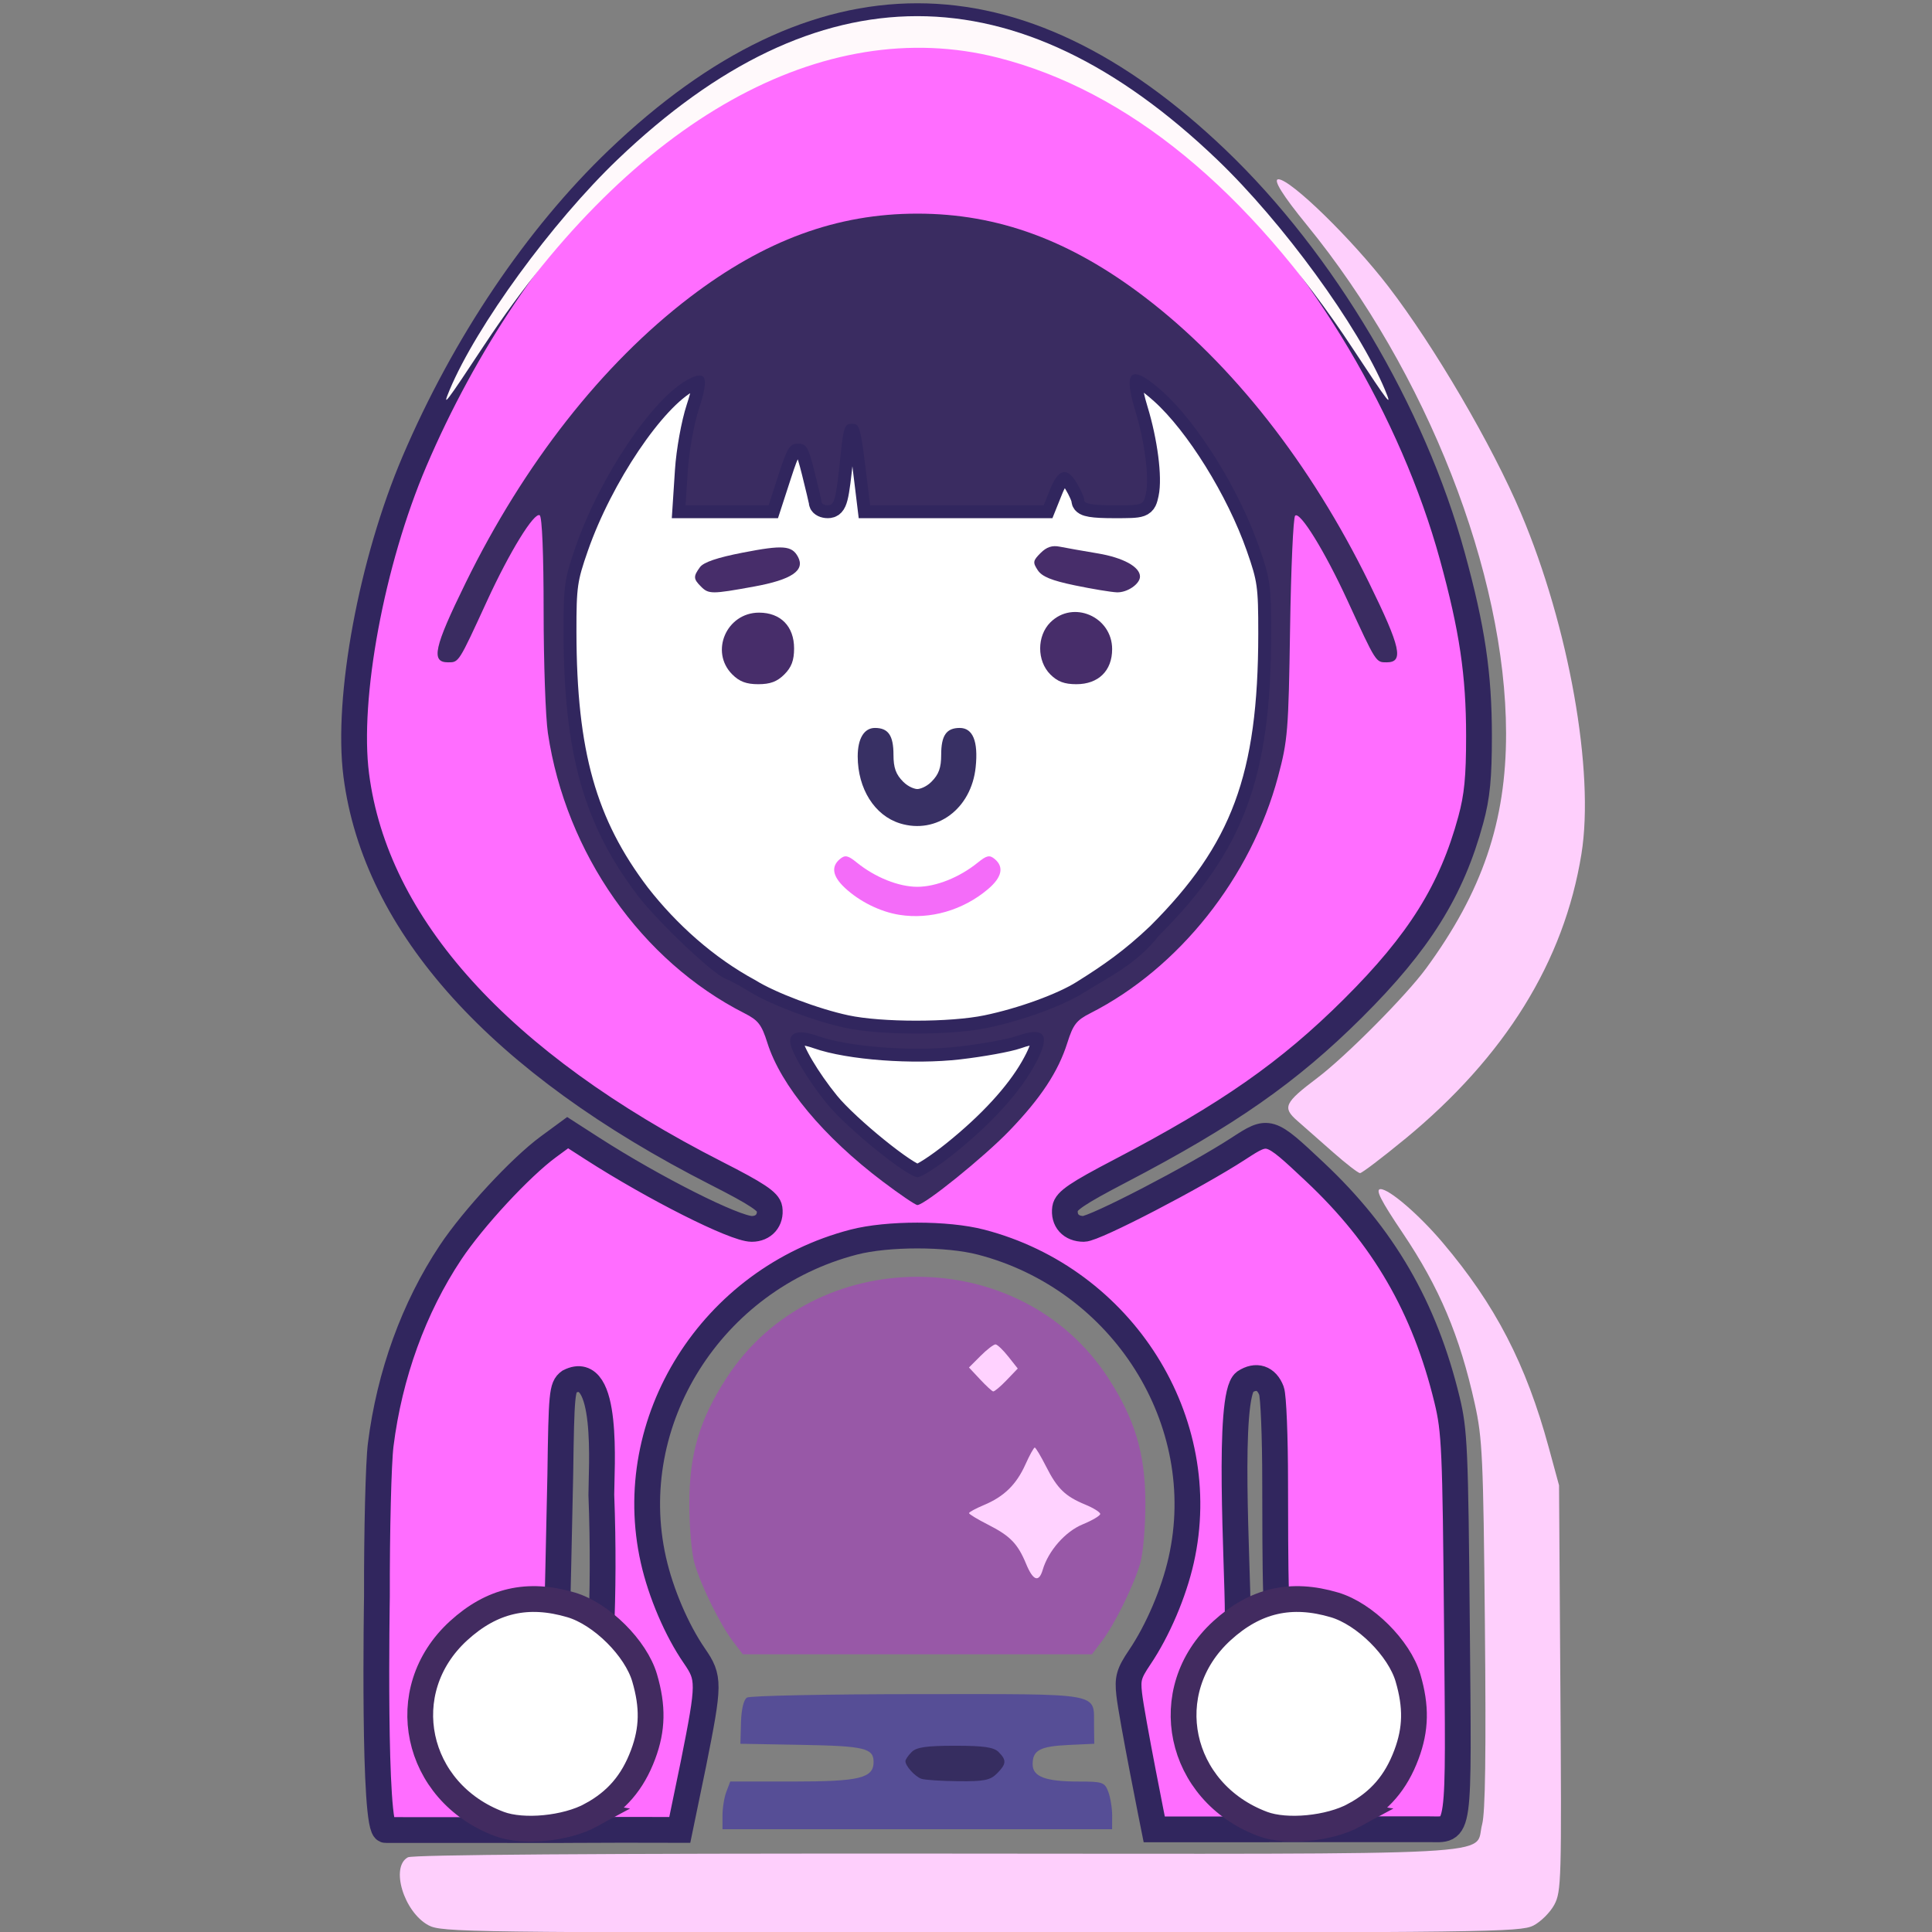 <?xml version="1.0" encoding="UTF-8" standalone="no"?>
<!-- Created with Inkscape (http://www.inkscape.org/) -->

<svg
   width="120"
   height="120"
   viewBox="0 0 31.75 31.75"
   version="1.1"
   id="svg102"
   inkscape:version="1.1.2 (1:1.1+202202050950+0a00cf5339)"
   sodipodi:docname="fausto.svg"
   inkscape:export-filename="/home/rocha/live-de-python/fausto-stickers.png"
   inkscape:export-xdpi="96"
   inkscape:export-ydpi="96"
   xmlns:inkscape="http://www.inkscape.org/namespaces/inkscape"
   xmlns:sodipodi="http://sodipodi.sourceforge.net/DTD/sodipodi-0.dtd"
   xmlns="http://www.w3.org/2000/svg"
   xmlns:svg="http://www.w3.org/2000/svg"
   xmlns:rdf="http://www.w3.org/1999/02/22-rdf-syntax-ns#"
   xmlns:cc="http://creativecommons.org/ns#"
   xmlns:dc="http://purl.org/dc/elements/1.1/">
  <rect x="0" y="0" width="31.75" height="31.75" fill="#808080" stroke="none"/>
  <defs
     id="defs96" />
  <sodipodi:namedview
     id="base"
     pagecolor="#ffffff"
     bordercolor="#666666"
     borderopacity="1.0"
     inkscape:pageopacity="0.0"
     inkscape:pageshadow="2"
     inkscape:zoom="0.7071068"
     inkscape:cx="40.305085"
     inkscape:cy="145.66399"
     inkscape:document-units="mm"
     inkscape:current-layer="g67"
     showgrid="false"
     units="px"
     inkscape:window-width="1920"
     inkscape:window-height="1016"
     inkscape:window-x="0"
     inkscape:window-y="27"
     inkscape:window-maximized="1"
     inkscape:pagecheckerboard="0" />
  <g
     inkscape:label="Layer 1"
     inkscape:groupmode="layer"
     id="layer1"
     transform="translate(0,-161.533)">
    <g
       transform="matrix(1.207,0,0,-1.207,-171.66,504.537)"
       id="g67">
      <g
         id="g48"
         transform="matrix(0.234,0,0,0.234,108.911,217.622)">
        <path
           style="opacity:1;vector-effect:none;fill:#ffffff;fill-opacity:1;stroke:none;stroke-width:0.002;stroke-linecap:butt;stroke-linejoin:miter;stroke-miterlimit:4;stroke-dasharray:none;stroke-dashoffset:0;stroke-opacity:1"
           d="m 202.538,224.382 c -0.255,-0.002 -0.598,-0.082 -1.031,-0.235 -0.257,-0.09 -0.763,-0.204 -1.372,-0.315 -0.609,-0.111 -1.32,-0.218 -1.987,-0.295 -0.663,-0.077 -1.395,-0.118 -2.147,-0.125 -0.752,-0.007 -1.525,0.018 -2.271,0.074 -0.747,0.056 -1.467,0.141 -2.115,0.252 -0.647,0.111 -1.222,0.249 -1.677,0.409 -0.261,0.092 -0.492,0.154 -0.693,0.186 -0.201,0.032 -0.371,0.035 -0.508,0.009 -0.137,-0.027 -0.242,-0.082 -0.311,-0.167 -0.07,-0.085 -0.105,-0.199 -0.104,-0.341 0.001,-0.134 0.065,-0.34 0.177,-0.596 0.113,-0.256 0.275,-0.563 0.472,-0.896 0.395,-0.667 0.931,-1.442 1.503,-2.143 0.289,-0.354 0.725,-0.798 1.226,-1.264 0.501,-0.466 1.067,-0.954 1.616,-1.399 0.549,-0.444 1.08,-0.845 1.511,-1.134 0.431,-0.289 0.762,-0.467 0.911,-0.467 0.116,0 0.415,0.157 0.805,0.409 0.39,0.252 0.87,0.601 1.347,0.984 0.521,0.419 1.011,0.841 1.466,1.262 0.456,0.422 0.876,0.843 1.261,1.261 0.384,0.418 0.732,0.832 1.039,1.24 0.307,0.408 0.575,0.809 0.8,1.201 0.203,0.353 0.357,0.661 0.462,0.924 0.105,0.263 0.162,0.48 0.169,0.653 0.007,0.173 -0.035,0.302 -0.126,0.387 -0.091,0.085 -0.233,0.127 -0.424,0.125 z"
           id="path4235"
           inkscape:connector-curvature="0" />
        <path
           style="opacity:1;vector-effect:none;fill:#ffffff;fill-opacity:1;stroke:none;stroke-width:0.002;stroke-linecap:butt;stroke-linejoin:miter;stroke-miterlimit:4;stroke-dasharray:none;stroke-dashoffset:0;stroke-opacity:1"
           d="m 208.353,262.653 v -4.4e-4 c -0.097,-0.015 -0.168,-0.069 -0.214,-0.164 -0.046,-0.095 -0.067,-0.23 -0.062,-0.405 0.008,-0.35 0.117,-0.862 0.323,-1.536 0.138,-0.452 0.259,-0.923 0.359,-1.388 0.1,-0.466 0.18,-0.927 0.236,-1.36 0.056,-0.433 0.088,-0.839 0.094,-1.193 0.006,-0.354 -0.015,-0.657 -0.065,-0.886 -0.038,-0.172 -0.066,-0.301 -0.114,-0.398 -0.048,-0.097 -0.116,-0.162 -0.233,-0.205 -0.234,-0.086 -0.663,-0.086 -1.522,-0.086 -0.609,0 -1.038,0.021 -1.315,0.067 -0.138,0.023 -0.239,0.053 -0.304,0.089 -0.066,0.037 -0.097,0.081 -0.097,0.132 -4.4e-4,0.159 -0.206,0.626 -0.457,1.037 -0.142,0.233 -0.28,0.4 -0.413,0.499 -0.133,0.099 -0.263,0.131 -0.39,0.096 -0.127,-0.035 -0.252,-0.138 -0.376,-0.309 -0.124,-0.171 -0.246,-0.409 -0.369,-0.716 l -0.359,-0.895 h -5.049 -5.051 l -0.133,1.098 c -0.214,1.767 -0.328,2.678 -0.448,3.147 -0.06,0.235 -0.122,0.359 -0.199,0.424 -0.077,0.066 -0.169,0.072 -0.289,0.072 -0.102,0 -0.183,-0.014 -0.251,-0.059 -0.067,-0.046 -0.12,-0.124 -0.166,-0.253 -0.091,-0.258 -0.152,-0.721 -0.236,-1.538 -0.131,-1.28 -0.219,-2.002 -0.322,-2.405 -0.052,-0.202 -0.107,-0.323 -0.175,-0.394 -0.067,-0.071 -0.146,-0.092 -0.245,-0.092 -0.094,0 -0.181,0.019 -0.245,0.051 -0.064,0.031 -0.106,0.075 -0.109,0.122 -0.007,0.095 -0.196,0.902 -0.421,1.793 -0.181,0.717 -0.298,1.122 -0.432,1.348 -0.067,0.113 -0.137,0.181 -0.221,0.221 -0.084,0.04 -0.182,0.051 -0.304,0.051 -0.12,0 -0.219,-0.014 -0.307,-0.06 -0.089,-0.046 -0.167,-0.122 -0.246,-0.248 -0.159,-0.252 -0.322,-0.701 -0.576,-1.485 l -0.583,-1.793 h -2.416 -2.417 l 0.132,2.024 c 0.036,0.56 0.127,1.241 0.245,1.892 0.117,0.651 0.261,1.27 0.404,1.704 0.15,0.457 0.253,0.826 0.306,1.116 0.053,0.289 0.055,0.498 0.006,0.632 -0.025,0.067 -0.062,0.116 -0.113,0.146 -0.051,0.03 -0.115,0.043 -0.193,0.038 -0.156,-0.009 -0.366,-0.086 -0.633,-0.226 -0.256,-0.135 -0.529,-0.324 -0.811,-0.559 -0.283,-0.235 -0.576,-0.517 -0.875,-0.838 -0.299,-0.321 -0.603,-0.68 -0.908,-1.071 -0.305,-0.391 -0.61,-0.813 -0.91,-1.259 -0.6,-0.891 -1.181,-1.877 -1.701,-2.895 -0.26,-0.509 -0.505,-1.027 -0.729,-1.545 -0.225,-0.518 -0.429,-1.037 -0.607,-1.548 -0.163,-0.468 -0.29,-0.845 -0.387,-1.189 -0.098,-0.344 -0.166,-0.656 -0.215,-0.993 -0.097,-0.674 -0.111,-1.45 -0.109,-2.793 0.001,-0.883 0.02,-1.721 0.059,-2.519 0.039,-0.798 0.098,-1.555 0.177,-2.278 0.08,-0.723 0.181,-1.412 0.305,-2.072 0.124,-0.66 0.271,-1.292 0.442,-1.901 0.171,-0.609 0.367,-1.195 0.589,-1.763 0.222,-0.569 0.47,-1.12 0.745,-1.66 0.276,-0.54 0.579,-1.069 0.911,-1.591 0.333,-0.523 0.694,-1.04 1.087,-1.557 0.285,-0.376 0.7,-0.848 1.172,-1.349 0.472,-0.501 1.003,-1.031 1.522,-1.523 0.519,-0.492 1.025,-0.946 1.449,-1.296 0.424,-0.35 0.765,-0.595 0.953,-0.668 0.28,-0.109 0.905,-0.446 1.389,-0.749 0.3,-0.188 0.688,-0.39 1.129,-0.594 0.441,-0.204 0.936,-0.409 1.45,-0.603 0.514,-0.194 1.047,-0.377 1.566,-0.535 0.518,-0.158 1.021,-0.292 1.475,-0.389 0.512,-0.109 1.15,-0.191 1.851,-0.245 0.702,-0.054 1.467,-0.082 2.235,-0.082 0.767,-1e-4 1.536,0.027 2.246,0.081 0.709,0.054 1.358,0.136 1.885,0.245 0.51,0.105 1.041,0.238 1.569,0.39 0.528,0.152 1.053,0.323 1.552,0.504 0.499,0.181 0.971,0.373 1.394,0.567 0.423,0.194 0.795,0.389 1.095,0.578 0.475,0.3 1.106,0.622 1.402,0.716 0.148,0.047 0.561,0.367 1.106,0.844 0.545,0.478 1.224,1.113 1.903,1.791 0.615,0.614 1.177,1.218 1.692,1.821 0.514,0.603 0.98,1.206 1.4,1.817 0.42,0.611 0.796,1.231 1.129,1.868 0.333,0.637 0.625,1.293 0.878,1.975 0.253,0.682 0.468,1.391 0.648,2.136 0.18,0.745 0.325,1.526 0.439,2.352 0.113,0.826 0.195,1.697 0.248,2.623 0.054,0.926 0.079,1.906 0.08,2.949 0.001,1.407 -0.012,2.208 -0.108,2.893 -0.048,0.342 -0.117,0.656 -0.215,1.002 -0.098,0.346 -0.226,0.724 -0.391,1.196 -0.291,0.83 -0.658,1.693 -1.077,2.548 -0.419,0.855 -0.89,1.704 -1.389,2.506 -0.499,0.802 -1.025,1.557 -1.554,2.227 -0.529,0.67 -1.061,1.254 -1.572,1.713 -0.401,0.361 -0.739,0.626 -1.014,0.796 -0.275,0.17 -0.487,0.243 -0.637,0.221 z"
           id="path4231"
           inkscape:connector-curvature="0" />
        <path
           inkscape:connector-curvature="0"
           id="path1273"
           d="m 231.56,172.387 c 0.435,0.222 0.985,0.769 1.224,1.214 0.411,0.767 0.43,1.431 0.355,12.608 l -0.078,11.798 -0.598,2.198 c -1.323,4.86 -3.107,8.306 -6.178,11.931 -1.372,1.62 -3.098,3.106 -3.607,3.106 -0.324,0 -10e-4,-0.642 1.285,-2.551 2.138,-3.175 3.316,-5.964 4.196,-9.941 0.445,-2.011 0.495,-3.101 0.588,-12.846 0.072,-7.524 0.025,-10.935 -0.161,-11.625 -0.503,-1.868 2.282,-1.719 -31.731,-1.7 -19.878,0.011 -30.488,-0.064 -30.772,-0.216 -1.036,-0.554 -0.237,-3.186 1.2,-3.957 0.752,-0.403 2.217,-0.423 32.137,-0.422 29.39,2.3e-4 31.399,0.026 32.139,0.405 z"
           style="fill:#fecffc;fill-opacity:1;stroke-width:0.231" />
        <path
           inkscape:connector-curvature="0"
           id="path1403"
           d="m 260.965,162.012 c -7.751,0 -15.501,3.705 -23.244,11.113 -6.278,6.007 -11.902,14.36 -15.773,23.432 -3.32,7.78 -5.281,18.343 -4.514,24.324 1.499,11.687 11.138,22.344 27.955,30.908 3.133,1.595 4.031,2.192 4.109,2.729 0.132,0.902 -0.458,1.578 -1.379,1.578 -1.318,0 -7.575,-3.153 -12.363,-6.23 l -1.92,-1.236 -1.496,1.1 c -2.155,1.582 -5.833,5.55 -7.588,8.188 -2.848,4.28 -4.737,9.484 -5.42,14.928 -0.173,1.382 -0.306,6.682 -0.293,11.775 0,0 -0.31,18.288 0.693,18.111 l 12.836,0.004 c 0,0 0.265,-6.88 0.697,-27.58 0.087,-6.288 0.135,-6.803 0.691,-7.209 3.118,-1.586 2.492,6.757 2.492,8.773 0.612,15.894 -1.756,26.006 -1.756,26.006 1.914,-0.012 4.506,-0.011 7.842,-0.002 l 1.062,-5.141 c 1.248,-6.252 1.252,-6.647 0.066,-8.369 -1.368,-1.988 -2.597,-4.86 -3.174,-7.422 -2.429,-10.781 4.517,-21.808 15.539,-24.67 2.625,-0.681 7.246,-0.681 9.871,0 11.012,2.859 17.964,13.899 15.537,24.67 -0.575,2.552 -1.816,5.461 -3.219,7.539 -0.835,1.238 -0.952,1.639 -0.818,2.842 0.204,1.835 1.945,10.51 1.945,10.51 h 7.811 c 0,0 -1.23,-13.178 -1.334,-16.668 0.011,-3.742 -0.842,-16.988 0.545,-18.043 0.89,-0.583 1.692,-0.319 2.072,0.68 0.157,0.412 0.285,3.586 0.285,7.053 0.016,3.103 -0.01,6.02 0.084,9.029 0.113,2.942 0.24,17.941 0.24,17.941 l 11.58,-0.004 c 2.471,0 2.347,0.895 2.199,-15.852 -0.121,-13.657 -0.181,-15.046 -0.766,-17.459 -1.739,-7.179 -4.934,-12.688 -10.266,-17.695 -3.553,-3.337 -3.55,-3.336 -5.914,-1.799 -3.35,2.177 -11.155,6.23 -12.002,6.23 -0.993,6.2e-4 -1.586,-0.653 -1.451,-1.602 0.08,-0.567 0.947,-1.154 4.266,-2.887 8.367,-4.37 13.084,-7.665 18.068,-12.625 5.139,-5.114 7.656,-9.141 9.143,-14.627 0.494,-1.822 0.635,-3.268 0.635,-6.508 -6.2e-4,-4.794 -0.525,-8.322 -2.07,-13.947 -3.076,-11.194 -10.01,-22.88 -18.262,-30.775 -7.743,-7.408 -15.493,-11.113 -23.244,-11.113 z m 16.84,27.785 c 0.401,-0.061 1.131,0.393 2.201,1.355 2.723,2.448 5.903,7.564 7.455,11.992 0.882,2.516 0.956,3.034 0.953,6.787 -0.007,11.131 -2.128,16.842 -8.686,23.389 -2.089,1.987 -3.773,3.151 -5.881,4.469 -1.598,1.008 -4.758,2.156 -7.48,2.719 -2.809,0.581 -8.226,0.58 -10.955,-0.002 -2.421,-0.516 -5.894,-1.827 -7.494,-2.828 -3.344,-1.806 -6.328,-4.475 -8.646,-7.445 -4.189,-5.515 -5.741,-11.031 -5.754,-20.455 -0.005,-3.579 0.076,-4.139 0.947,-6.633 1.906,-5.459 5.987,-11.518 8.723,-12.953 1.422,-0.746 1.637,-0.162 0.836,2.273 -0.381,1.159 -0.768,3.303 -0.865,4.795 l -0.176,2.699 h 3.223 3.221 l 0.777,-2.391 c 0.678,-2.091 0.866,-2.391 1.506,-2.391 0.648,0 0.793,0.247 1.275,2.16 0.299,1.188 0.551,2.263 0.561,2.391 0.009,0.127 0.221,0.23 0.473,0.23 0.523,0 0.638,-0.443 0.988,-3.855 0.223,-2.178 0.325,-2.467 0.869,-2.467 0.641,0 0.678,0.146 1.248,4.857 l 0.178,1.465 h 6.734 6.732 l 0.479,-1.193 c 0.655,-1.637 1.304,-1.819 2.062,-0.574 0.334,0.548 0.609,1.171 0.609,1.383 8.3e-4,0.274 0.664,0.385 2.289,0.385 2.289,0 2.29,5.8e-4 2.492,-0.918 0.268,-1.222 -0.095,-4.026 -0.832,-6.438 -0.55,-1.798 -0.578,-2.728 -0.062,-2.807 z m -7.754,51.027 c 1.019,-0.008 0.972,0.9 -0.109,2.785 -1.199,2.09 -3.309,4.384 -6.088,6.619 -1.27,1.022 -2.561,1.857 -2.869,1.857 -0.792,0 -5.478,-3.795 -7.018,-5.684 -1.523,-1.869 -2.864,-4.135 -2.869,-4.848 -0.006,-0.76 0.764,-0.909 2.154,-0.418 2.424,0.855 7.407,1.226 10.945,0.814 1.778,-0.207 3.794,-0.573 4.479,-0.814 0.578,-0.204 1.035,-0.31 1.375,-0.312 z"
           style="fill:#ff6dff;fill-opacity:1;stroke:#31265e;stroke-width:2;stroke-miterlimit:4;stroke-dasharray:none;stroke-opacity:1"
           transform="matrix(0.75,0,0,-0.75,0,405)"
           sodipodi:nodetypes="csssccsccccccccccccccccssccccccccccccsccccccccccscccccccccccccccccccccsccscscccccccsccccccsscccccc" />
        <path
           inkscape:connector-curvature="0"
           id="path1373"
           d="m 260.965,177.332 c -6.241,0 -11.85,2.06 -17.648,6.484 -6.801,5.189 -12.864,12.914 -17.4,22.17 -2.455,5.009 -2.708,6.156 -1.359,6.156 0.845,0 0.803,0.066 3.035,-4.787 1.751,-3.807 3.647,-6.886 4.076,-6.621 0.184,0.114 0.303,3.025 0.303,7.436 0,3.987 0.15,8.245 0.332,9.465 1.395,9.327 7.253,17.675 15.256,21.736 1.061,0.539 1.324,0.878 1.768,2.285 1.047,3.323 4.348,7.289 8.959,10.77 1.325,1 2.531,1.82 2.68,1.82 0.561,0 5.169,-3.721 7.135,-5.762 2.443,-2.535 3.796,-4.589 4.502,-6.828 0.444,-1.407 0.706,-1.747 1.768,-2.285 6.896,-3.499 12.487,-10.545 14.58,-18.373 0.749,-2.801 0.809,-3.544 0.93,-11.477 0.071,-4.665 0.247,-8.605 0.391,-8.754 0.368,-0.382 2.299,2.746 4.066,6.588 2.232,4.853 2.192,4.787 3.037,4.787 1.349,0 1.095,-1.148 -1.359,-6.156 -4.536,-9.256 -10.6,-16.981 -17.4,-22.17 -5.799,-4.424 -11.407,-6.484 -17.648,-6.484 z m 16.84,12.465 c 0.401,-0.061 1.131,0.393 2.201,1.355 2.723,2.448 5.903,7.564 7.455,11.992 0.882,2.516 0.956,3.034 0.953,6.787 -0.007,11.131 -2.128,16.842 -8.686,23.389 -1.775,2.248 -3.773,3.151 -5.881,4.469 -1.598,1.008 -4.758,2.156 -7.48,2.719 -2.809,0.581 -8.226,0.58 -10.955,-0.002 -2.421,-0.516 -5.894,-1.827 -7.494,-2.828 -0.644,-0.403 -1.478,-0.852 -1.852,-0.998 -1.003,-0.392 -5.273,-4.443 -6.795,-6.447 -4.189,-5.515 -5.741,-11.031 -5.754,-20.455 -0.005,-3.579 0.076,-4.139 0.947,-6.633 1.906,-5.459 5.987,-11.518 8.723,-12.953 1.422,-0.746 1.637,-0.162 0.836,2.273 -0.381,1.159 -0.768,3.303 -0.865,4.795 l -0.176,2.699 h 3.223 3.221 l 0.777,-2.391 c 0.678,-2.091 0.866,-2.391 1.506,-2.391 0.648,0 0.793,0.247 1.275,2.16 0.299,1.188 0.551,2.263 0.561,2.391 0.009,0.127 0.221,0.23 0.473,0.23 0.523,0 0.638,-0.443 0.988,-3.855 0.223,-2.178 0.325,-2.467 0.869,-2.467 0.641,0 0.678,0.146 1.248,4.857 l 0.178,1.465 h 6.734 6.732 l 0.479,-1.193 c 0.655,-1.637 1.304,-1.819 2.062,-0.574 0.334,0.548 0.609,1.171 0.609,1.383 8.3e-4,0.274 0.664,0.385 2.289,0.385 2.289,0 2.29,5.8e-4 2.492,-0.918 0.268,-1.222 -0.095,-4.026 -0.832,-6.438 -0.55,-1.798 -0.578,-2.728 -0.062,-2.807 z m -7.754,51.027 c 1.019,-0.008 0.972,0.9 -0.109,2.785 -1.199,2.09 -3.309,4.384 -6.088,6.619 -1.27,1.022 -2.561,1.857 -2.869,1.857 -0.792,0 -5.478,-3.795 -7.018,-5.684 -1.523,-1.869 -2.864,-4.135 -2.869,-4.848 -0.006,-0.76 0.764,-0.909 2.154,-0.418 2.424,0.855 7.407,1.226 10.945,0.814 1.778,-0.207 3.794,-0.573 4.479,-0.814 0.578,-0.204 1.035,-0.31 1.375,-0.312 z"
           style="fill:#3a2c61;fill-opacity:1;stroke-width:0.308"
           transform="matrix(0.75,0,0,-0.75,0,405)"
           sodipodi:nodetypes="sscsccsccccsccccccsssssccccccccccscccccccccsccscscccccccsccccccsscccccc" />
        <path
           inkscape:connector-curvature="0"
           id="path1383"
           d="m 206.452,188.927 c 0.753,0.988 1.872,3.263 2.247,4.569 0.164,0.573 0.297,2.134 0.294,3.47 -0.005,2.887 -0.603,4.89 -2.182,7.314 -5.092,7.815 -17.082,7.815 -22.173,0 -1.579,-2.424 -2.177,-4.427 -2.182,-7.314 -0.002,-1.336 0.13,-2.897 0.294,-3.47 0.374,-1.306 1.493,-3.581 2.247,-4.569 l 0.573,-0.752 h 10.155 10.155 z"
           style="fill:#9858a7;stroke-width:0.231" />
        <path
           inkscape:connector-curvature="0"
           id="path1321"
           d="m 207.059,178.791 c 0,0.437 -0.102,1.062 -0.226,1.388 -0.21,0.552 -0.329,0.593 -1.72,0.593 -1.934,0 -2.681,0.281 -2.681,1.007 0,0.815 0.423,1.042 2.091,1.121 l 1.495,0.07 -0.013,1.079 c -0.024,1.924 0.605,1.813 -10.252,1.809 -5.296,-0.002 -9.771,-0.093 -9.943,-0.202 -0.192,-0.121 -0.326,-0.681 -0.347,-1.442 l -0.034,-1.244 3.569,-0.064 c 3.64,-0.065 4.18,-0.193 4.18,-0.992 0,-0.944 -0.809,-1.141 -4.684,-1.141 h -3.656 l -0.226,-0.593 c -0.124,-0.326 -0.226,-0.951 -0.226,-1.388 v -0.795 h 11.335 11.335 z"
           style="fill:#564e96;stroke-width:0.231" />
        <path
           inkscape:connector-curvature="0"
           id="path1433"
           d="m 200.915,204.123 0.651,0.68 -0.55,0.696 c -0.302,0.383 -0.636,0.701 -0.741,0.708 -0.105,0.007 -0.496,-0.292 -0.869,-0.665 l -0.678,-0.678 0.638,-0.683 c 0.351,-0.375 0.696,-0.695 0.768,-0.71 0.072,-0.015 0.423,0.278 0.781,0.652 z"
           style="fill:#ffd2ff;fill-opacity:1;stroke-width:0.231" />
        <path
           inkscape:connector-curvature="0"
           id="path1425"
           d="m 194.682,231.201 c -1.12,0.177 -2.323,0.773 -3.181,1.576 -0.715,0.669 -0.809,1.234 -0.278,1.674 0.298,0.247 0.463,0.212 0.983,-0.21 1.064,-0.861 2.43,-1.408 3.517,-1.408 1.088,0 2.454,0.547 3.517,1.408 0.52,0.421 0.686,0.457 0.983,0.21 0.559,-0.464 0.424,-1.068 -0.394,-1.76 -1.445,-1.221 -3.354,-1.774 -5.147,-1.49 z"
           style="fill:#f46cf9;stroke-width:0.231" />
        <path
           inkscape:connector-curvature="0"
           id="path1419"
           d="m 203.462,245.189 c -0.789,0.789 -0.789,2.239 0,3.028 1.321,1.321 3.596,0.336 3.596,-1.556 0,-1.258 -0.798,-2.04 -2.082,-2.04 -0.696,0 -1.096,0.15 -1.514,0.568 z"
           style="fill:#472d6a;fill-opacity:1;stroke-width:0.231" />
        <path
           inkscape:connector-curvature="0"
           id="path1417"
           d="m 183.132,250.305 c -0.443,0.443 -0.45,0.586 -0.056,1.126 0.209,0.286 1.005,0.557 2.487,0.845 2.343,0.456 2.862,0.416 3.217,-0.247 0.424,-0.792 -0.37,-1.328 -2.56,-1.727 -2.46,-0.448 -2.639,-0.448 -3.088,0.002 z"
           style="fill:#472d6a;fill-opacity:1;stroke-width:0.231" />
        <path
           inkscape:connector-curvature="0"
           id="path1415"
           d="m 204.886,250.372 c -1.356,0.282 -1.911,0.509 -2.157,0.883 -0.298,0.453 -0.281,0.553 0.164,0.998 0.353,0.353 0.673,0.459 1.116,0.37 0.342,-0.069 1.337,-0.245 2.211,-0.391 1.481,-0.248 2.458,-0.783 2.458,-1.348 0,-0.434 -0.745,-0.941 -1.347,-0.917 -0.341,0.014 -1.441,0.196 -2.445,0.405 z"
           style="fill:#472d6a;fill-opacity:1;stroke-width:0.231" />
        <path
           inkscape:connector-curvature="0"
           id="path1227"
           d="m 170.557,264.4 c 8.633,13.072 19.695,19.253 29.848,16.677 7.555,-1.917 14.563,-7.667 20.686,-16.975 2.091,-3.179 2.298,-3.444 1.846,-2.362 -1.556,3.722 -5.954,9.756 -9.781,13.417 -11.614,11.113 -23.252,11.113 -34.867,0 -3.826,-3.661 -8.225,-9.695 -9.781,-13.417 -0.455,-1.089 -0.262,-0.838 2.048,2.66 z"
           style="fill:#fff9fb;fill-opacity:1;stroke-width:0.231" />
        <path
           inkscape:connector-curvature="0"
           id="path1319"
           d="m 195.955,180.933 c -0.373,0.133 -0.925,0.745 -0.925,1.024 0,0.094 0.164,0.334 0.364,0.534 0.279,0.279 0.869,0.364 2.528,0.364 1.659,0 2.249,-0.085 2.528,-0.364 0.476,-0.476 0.459,-0.698 -0.099,-1.256 -0.387,-0.387 -0.756,-0.46 -2.256,-0.444 -0.986,0.01 -1.949,0.074 -2.14,0.142 z"
           style="fill:#362d60;fill-opacity:1;stroke-width:0.231" />
        <path
           inkscape:connector-curvature="0"
           id="path1435"
           d="m 203.018,193.091 c 0.329,1.109 1.315,2.23 2.327,2.646 0.56,0.23 1.019,0.502 1.019,0.604 4.6e-4,0.102 -0.39,0.347 -0.867,0.544 -1.174,0.485 -1.628,0.926 -2.284,2.221 -0.306,0.604 -0.603,1.099 -0.658,1.099 -0.056,0 -0.3,-0.442 -0.543,-0.983 -0.527,-1.172 -1.244,-1.873 -2.417,-2.363 -0.475,-0.199 -0.864,-0.41 -0.864,-0.47 0,-0.06 0.494,-0.359 1.099,-0.666 1.295,-0.657 1.736,-1.11 2.221,-2.284 0.407,-0.986 0.743,-1.106 0.968,-0.347 z"
           style="fill:#ffd2ff;fill-opacity:1;stroke-width:0.231" />
        <path
           sodipodi:nodetypes="ccsssscsscc"
           inkscape:connector-curvature="0"
           id="path1423"
           d="m 194.706,236.526 c -1.468,0.455 -2.449,2.01 -2.452,3.888 -0.002,1.042 0.372,1.662 1.002,1.662 0.777,0 1.079,-0.437 1.079,-1.56 0,-0.759 0.139,-1.144 0.568,-1.573 0.312,-0.312 0.681,-0.423 0.82,-0.423 0.139,0 0.508,0.111 0.82,0.423 0.429,0.429 0.568,0.814 0.568,1.573 0,1.123 0.302,1.56 1.079,1.56 0.765,0 1.083,-0.78 0.928,-2.28 -0.251,-2.43 -2.277,-3.932 -4.412,-3.271 z"
           style="fill:#383064;fill-opacity:1;stroke-width:0.231" />
        <path
           inkscape:connector-curvature="0"
           id="path1421"
           d="m 184.956,245.189 c -1.321,1.321 -0.336,3.596 1.556,3.596 1.258,0 2.04,-0.798 2.04,-2.082 0,-0.696 -0.15,-1.096 -0.568,-1.514 -0.418,-0.418 -0.818,-0.568 -1.514,-0.568 -0.696,0 -1.096,0.15 -1.514,0.568 z"
           style="fill:#472d6a;fill-opacity:1;stroke-width:0.231" />
        <path
           inkscape:connector-curvature="0"
           id="path1243"
           d="m 224.074,218.138 c 5.851,4.812 9.282,10.35 10.291,16.61 0.77,4.78 -0.73,13.232 -3.519,19.82 -1.671,3.949 -5.047,9.721 -7.716,13.193 -2.132,2.773 -5.686,6.239 -6.398,6.239 -0.335,0 0.249,-0.938 1.655,-2.66 6.979,-8.549 11.577,-20.279 11.592,-29.57 0.008,-5.131 -1.386,-9.23 -4.656,-13.689 -1.167,-1.591 -4.675,-5.123 -6.329,-6.371 -1.915,-1.445 -2.042,-1.718 -1.164,-2.49 0.39,-0.343 1.327,-1.168 2.082,-1.833 0.755,-0.666 1.461,-1.212 1.569,-1.214 0.108,-0.002 1.274,0.883 2.592,1.967 z"
           style="fill:#fecffc;fill-opacity:1;stroke-width:0.231" />
        <path
           inkscape:connector-curvature="0"
           id="path1439"
           d="m 176.736,178.819 c 1.485,0.808 2.421,1.897 3.03,3.524 0.554,1.48 0.58,2.786 0.09,4.46 -0.507,1.729 -2.515,3.725 -4.275,4.247 -2.523,0.749 -4.61,0.27 -6.551,-1.504 -3.811,-3.483 -2.561,-9.397 2.377,-11.244 1.382,-0.517 3.875,-0.275 5.33,0.517 z"
           style="fill:#ffffff;fill-opacity:1;stroke:#422b60;stroke-width:1.5;stroke-miterlimit:4;stroke-dasharray:none;stroke-opacity:1" />
        <path
           inkscape:connector-curvature="0"
           id="path1437"
           d="m 221.152,178.819 c 1.485,0.808 2.421,1.897 3.03,3.524 0.554,1.48 0.58,2.786 0.09,4.46 -0.507,1.729 -2.515,3.725 -4.275,4.247 -2.523,0.749 -4.61,0.27 -6.551,-1.504 -3.811,-3.483 -2.561,-9.397 2.377,-11.244 1.382,-0.517 3.875,-0.275 5.33,0.517 z"
           style="fill:#ffffff;fill-opacity:1;stroke:#422b60;stroke-width:1.5;stroke-miterlimit:4;stroke-dasharray:none;stroke-opacity:1" />
      </g>
    </g>
  </g>
</svg>
